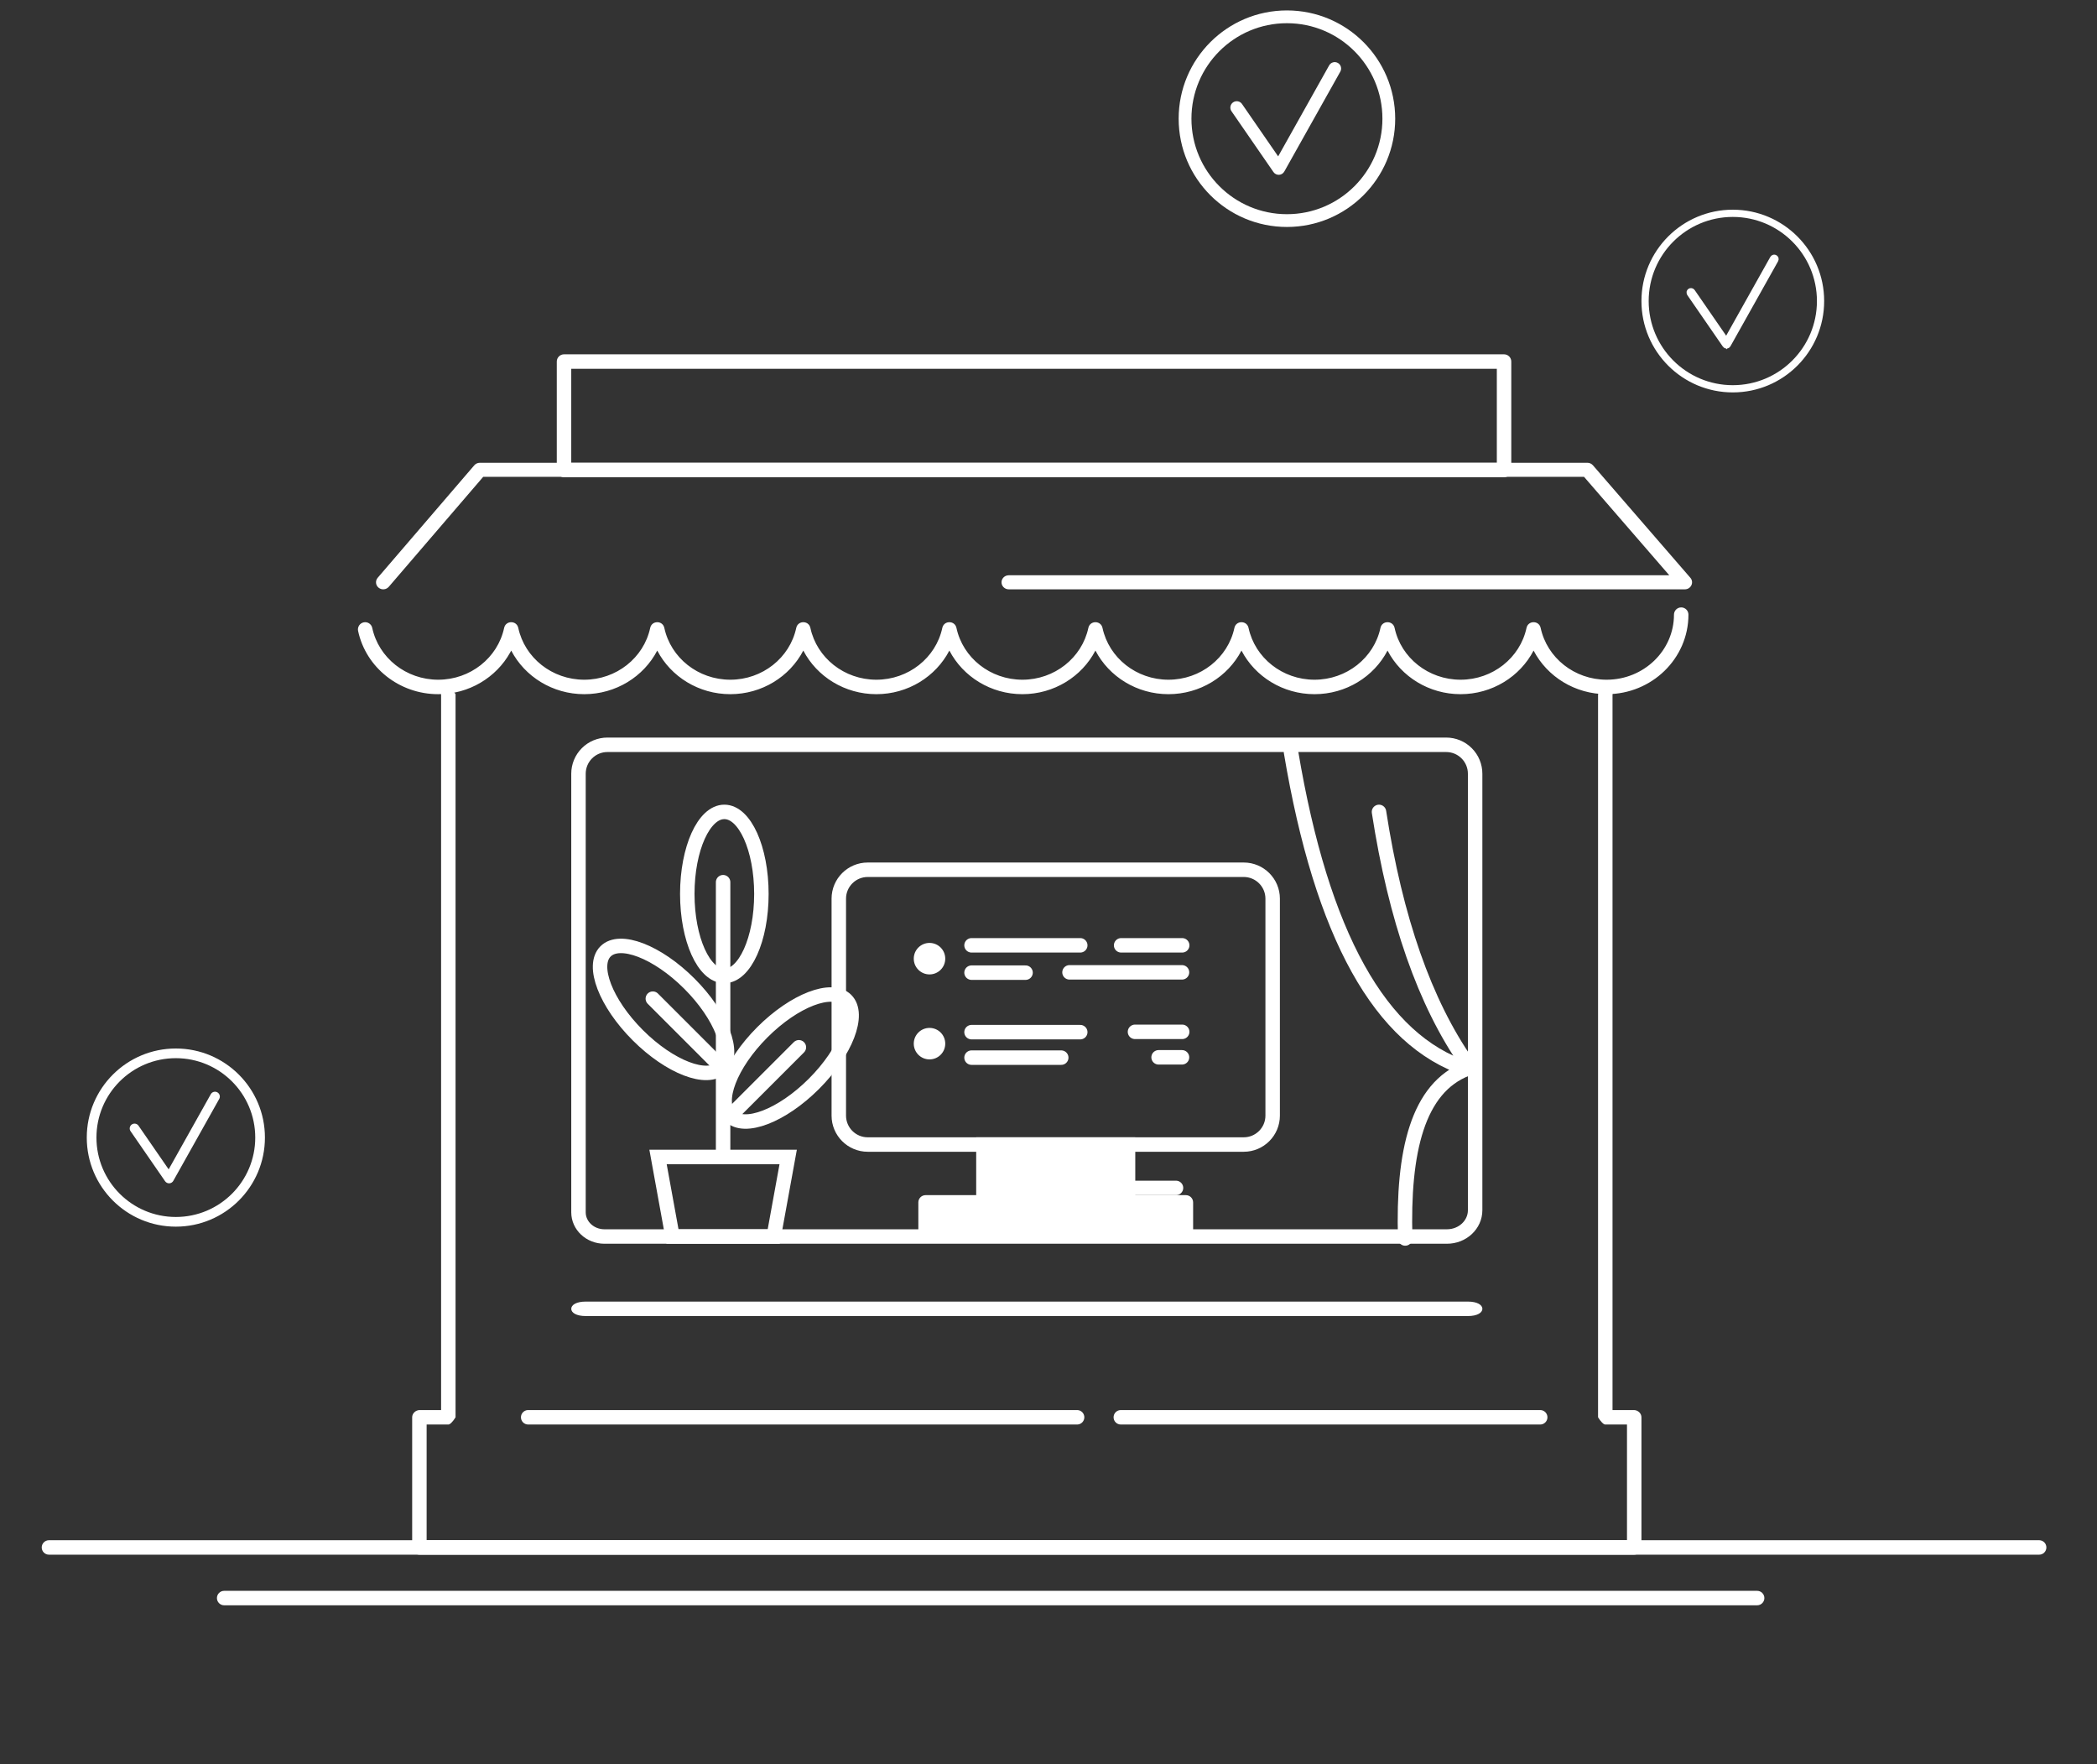 <?xml version="1.0" encoding="UTF-8"?> <svg xmlns="http://www.w3.org/2000/svg" width="290" height="244" viewBox="0 0 290 244" fill="none"><rect x="0" y="0" width="290" height="244" fill="#333333" stroke="none"/><g clip-path="url(#clip0_2225_2)"><path d="M58 195C57.448 195.03 57 195.478 57 196V214C57 214.265 57.105 214.52 57.293 214.707C57.48 214.895 57.735 215 58 215H226C226.265 215 226.52 214.895 226.707 214.707C226.895 214.52 227 214.265 227 214V196C227 195.478 226.552 195.03 226 195H223V96C223.346 95.448 222.899 95 222 95C221.794 95 221.346 95.448 221 96V196C221.346 196.583 221.794 197.03 222 197H225V213H59V197H62C62.206 197.03 62.654 196.583 63 196V96C62.654 95.448 62.206 95 62 95C61.101 95 60.654 95.448 61 96V195H58Z" fill="white"></path><path d="M213 195H155C154.735 195 154.48 195.105 154.293 195.293C154.105 195.48 154 195.735 154 196C154 196.265 154.105 196.52 154.293 196.707C154.48 196.895 154.735 197 155 197H213C213.265 197 213.52 196.895 213.707 196.707C213.895 196.52 214 196.265 214 196C214 195.735 213.895 195.48 213.707 195.293C213.52 195.105 213.265 195 213 195Z" fill="white"></path><path d="M66.823 65.944H219.061L230.85 79.556H139.503C138.95 79.556 138.503 79.991 138.503 80.528C138.503 81.065 138.95 81.5 139.503 81.5H232.999C233.849 81.5 234.312 80.534 233.764 79.902L220.291 64.346C220.196 64.237 220.078 64.15 219.946 64.09C219.814 64.03 219.671 63.999 219.526 64H66.356C66.059 64 65.777 64.128 65.587 64.35L52.231 79.904C52.147 80.001 52.084 80.114 52.044 80.237C52.005 80.359 51.991 80.488 52.003 80.616C52.015 80.744 52.052 80.868 52.114 80.981C52.175 81.094 52.258 81.194 52.358 81.274C52.564 81.439 52.825 81.519 53.088 81.496C53.35 81.473 53.594 81.349 53.767 81.15L66.823 65.944ZM148.999 195H72.999C72.742 195.012 72.499 195.122 72.321 195.308C72.142 195.494 72.043 195.742 72.043 196C72.043 196.258 72.142 196.506 72.321 196.692C72.499 196.878 72.742 196.988 72.999 197H148.999C149.257 196.988 149.5 196.878 149.678 196.692C149.856 196.506 149.956 196.258 149.956 196C149.956 195.742 149.856 195.494 149.678 195.308C149.5 195.122 149.257 195.012 148.999 195ZM80.796 96C85.156 96 89.012 93.583 90.894 89.969C92.777 93.583 96.634 96 100.994 96C105.354 96 109.21 93.583 111.093 89.968C112.976 93.583 116.832 96 121.193 96C125.553 96 129.408 93.583 131.291 89.968C133.174 93.583 137.029 96 141.391 96C145.751 96 149.606 93.583 151.489 89.968C153.372 93.583 157.227 96 161.587 96C165.949 96 169.805 93.583 171.687 89.968C173.57 93.583 177.425 96 181.786 96C186.147 96 190.003 93.583 191.886 89.969C193.768 93.583 197.623 96 201.984 96C206.344 96 210.201 93.583 212.084 89.969C213.966 93.583 217.822 96 222.183 96C228.426 96 233.499 91.082 233.499 85C233.499 84.735 233.394 84.48 233.206 84.293C233.019 84.105 232.765 84 232.499 84C232.234 84 231.98 84.105 231.792 84.293C231.605 84.48 231.499 84.735 231.499 85C231.499 89.963 227.335 94 222.183 94C217.741 94 213.948 90.975 213.061 86.835C212.835 85.782 211.331 85.782 211.106 86.835C210.218 90.975 206.426 94 201.984 94C197.542 94 193.75 90.975 192.863 86.835C192.637 85.782 191.133 85.782 190.907 86.835C190.02 90.975 186.229 94 181.786 94C177.344 94 173.553 90.975 172.665 86.835C172.439 85.782 170.935 85.782 170.709 86.835C169.822 90.975 166.029 94 161.587 94C157.147 94 153.355 90.975 152.467 86.835C152.242 85.782 150.738 85.782 150.512 86.835C149.623 90.975 145.832 94 141.39 94C136.948 94 133.157 90.975 132.27 86.835C132.044 85.782 130.54 85.782 130.314 86.835C129.426 90.975 125.634 94 121.192 94C116.751 94 112.958 90.975 112.07 86.835C111.844 85.782 110.34 85.782 110.115 86.835C109.228 90.975 105.435 94 100.994 94C96.552 94 92.759 90.975 91.872 86.835C91.646 85.782 90.142 85.782 89.917 86.835C89.029 90.975 85.237 94 80.796 94C76.354 94 72.562 90.975 71.674 86.835C71.448 85.782 69.944 85.782 69.718 86.835C68.831 90.975 65.04 94 60.599 94C56.156 94 52.365 90.975 51.478 86.835C51.451 86.707 51.398 86.585 51.324 86.477C51.249 86.369 51.154 86.276 51.043 86.205C50.933 86.134 50.81 86.085 50.681 86.061C50.551 86.037 50.419 86.039 50.29 86.067C50.162 86.095 50.04 86.147 49.932 86.222C49.824 86.296 49.732 86.392 49.66 86.502C49.589 86.612 49.54 86.736 49.516 86.865C49.493 86.994 49.495 87.127 49.522 87.255C50.607 92.322 55.219 96 60.599 96C64.851 96 68.622 93.702 70.553 90.237L70.697 89.968C72.581 93.583 76.436 96 80.796 96Z" fill="white"></path><path d="M208 49C208.265 49 208.519 49.105 208.707 49.293C208.894 49.48 209 49.735 209 50V65C209 65.265 208.894 65.52 208.707 65.707C208.519 65.895 208.265 66 208 66H77.999C77.734 66 77.48 65.895 77.292 65.707C77.105 65.52 76.999 65.265 76.999 65V50C76.999 49.735 77.105 49.48 77.292 49.293C77.48 49.105 77.734 49 77.999 49H208ZM207 51H78.999V64H207V51ZM6.77 215H282C282.265 215 282.519 214.895 282.707 214.707C282.894 214.52 283 214.265 283 214C283 213.735 282.894 213.48 282.707 213.293C282.519 213.105 282.265 213 282 213H6.77C6.504 213 6.25 213.105 6.062 213.293C5.875 213.48 5.77 213.735 5.77 214C5.77 214.265 5.875 214.52 6.062 214.707C6.25 214.895 6.504 215 6.77 215ZM31 222H243C243.265 222 243.519 221.895 243.707 221.707C243.894 221.52 244 221.265 244 221C244 220.735 243.894 220.48 243.707 220.293C243.519 220.105 243.265 220 243 220H31C30.734 220 30.48 220.105 30.292 220.293C30.105 220.48 30 220.735 30 221C30 221.265 30.105 221.52 30.292 221.707C30.48 221.895 30.734 222 31 222Z" fill="white"></path><path d="M24.318 145C31.121 145 36.637 150.515 36.637 157.318C36.637 164.121 31.121 169.637 24.318 169.637C17.515 169.637 12 164.121 12 157.318C12 150.515 17.515 145 24.318 145ZM24.318 146.337C18.254 146.337 13.338 151.254 13.338 157.318C13.338 163.383 18.254 168.299 24.318 168.299C30.383 168.299 35.299 163.383 35.299 157.319C35.299 151.254 30.382 146.337 24.318 146.337Z" fill="white"></path><path d="M23.324 161.714L19.171 155.697C19.123 155.621 19.06 155.555 18.985 155.504C18.911 155.453 18.828 155.418 18.739 155.4C18.651 155.382 18.56 155.382 18.472 155.4C18.384 155.418 18.3 155.454 18.226 155.505C18.152 155.556 18.089 155.622 18.041 155.698C17.993 155.774 17.961 155.859 17.946 155.948C17.932 156.037 17.935 156.128 17.957 156.215C17.978 156.303 18.017 156.385 18.071 156.457L22.832 163.357C22.897 163.45 22.984 163.526 23.086 163.576C23.188 163.626 23.3 163.65 23.414 163.645C23.527 163.64 23.637 163.605 23.734 163.546C23.831 163.486 23.911 163.403 23.966 163.304L30.33 151.95C30.408 151.796 30.424 151.618 30.374 151.452C30.324 151.287 30.212 151.148 30.061 151.063C29.91 150.979 29.733 150.956 29.566 150.999C29.399 151.042 29.255 151.149 29.164 151.296L23.324 161.714Z" fill="white"></path><path d="M177.973 1.442C186.243 1.442 192.946 8.145 192.946 16.415C192.946 24.684 186.242 31.388 177.973 31.388C169.703 31.388 163 24.684 163 16.415C163 8.145 169.704 1.442 177.973 1.442ZM177.973 3.209C170.68 3.209 164.767 9.121 164.767 16.415C164.767 23.708 170.68 29.621 177.973 29.621C185.266 29.621 191.179 23.708 191.179 16.415C191.179 9.121 185.266 3.209 177.973 3.209Z" fill="white"></path><path d="M171.777 14.403C171.713 14.303 171.629 14.217 171.531 14.15C171.433 14.083 171.323 14.037 171.207 14.013C171.09 13.99 170.97 13.99 170.854 14.014C170.738 14.038 170.628 14.085 170.53 14.153C170.433 14.22 170.349 14.306 170.286 14.407C170.222 14.507 170.18 14.619 170.16 14.736C170.141 14.853 170.145 14.973 170.173 15.088C170.201 15.203 170.252 15.312 170.323 15.407L176.111 23.795C176.196 23.918 176.311 24.018 176.446 24.084C176.58 24.15 176.729 24.182 176.879 24.175C177.028 24.168 177.174 24.123 177.301 24.044C177.429 23.965 177.534 23.856 177.608 23.725L185.345 9.924C185.405 9.823 185.444 9.71 185.459 9.594C185.475 9.477 185.468 9.358 185.437 9.245C185.406 9.131 185.353 9.024 185.281 8.932C185.208 8.839 185.118 8.761 185.015 8.704C184.913 8.646 184.8 8.61 184.683 8.596C184.566 8.583 184.447 8.593 184.334 8.627C184.221 8.66 184.116 8.715 184.025 8.79C183.933 8.864 183.858 8.956 183.803 9.06L176.76 21.625L171.777 14.403Z" fill="white"></path><path d="M203 180H81C79.726 180 79 180.448 79 181C79 181.552 79.726 182 81 182H203C204.274 182 205 181.552 205 181C205 180.448 204.274 180 203 180Z" fill="white"></path><path d="M172 120.28H120C117.791 120.28 116 122.071 116 124.28V154.28C116 156.489 117.791 158.28 120 158.28H172C174.209 158.28 176 156.489 176 154.28V124.28C176 122.071 174.209 120.28 172 120.28Z" stroke="white" stroke-width="2"></path><path fill-rule="evenodd" clip-rule="evenodd" d="M135 157.28H157V166.28H135V157.28Z" fill="white"></path><path d="M164 165.28H128C127.448 165.28 127 165.728 127 166.28V170.28C127 170.833 127.448 171.28 128 171.28H164C164.552 171.28 165 170.833 165 170.28V166.28C165 165.728 164.552 165.28 164 165.28Z" fill="white"></path><path d="M128.545 130.399H128.544C127.342 130.399 126.367 131.374 126.367 132.576V132.577C126.367 133.78 127.342 134.754 128.544 134.754H128.545C129.748 134.754 130.722 133.78 130.722 132.577V132.576C130.722 131.374 129.748 130.399 128.545 130.399Z" fill="white"></path><path d="M128.545 142.152H128.544C127.342 142.152 126.367 143.127 126.367 144.329V144.33C126.367 145.533 127.342 146.507 128.544 146.507H128.545C129.748 146.507 130.722 145.533 130.722 144.33V144.329C130.722 143.127 129.748 142.152 128.545 142.152Z" fill="white"></path><path d="M155.044 130.731H163.489M134.355 134.51H141.828M134.355 130.731H149.392M147.905 134.467H163.462M156.96 142.695H163.489M134.355 146.263H146.761M134.355 142.739H149.392M160.224 146.22H163.462" stroke="white" stroke-width="2" stroke-linecap="round" stroke-linejoin="round"></path><path d="M140.5 164.28H162.633" stroke="white" stroke-width="2" stroke-linecap="round" stroke-linejoin="round"></path><path d="M251.768 41.634C251.768 48.335 246.335 53.768 239.634 53.768C232.933 53.768 227.5 48.335 227.5 41.634C227.5 34.933 232.933 29.5 239.634 29.5C246.335 29.5 251.768 34.933 251.768 41.634Z" stroke="white"></path><path d="M238.304 46.707L238.759 47.367L239.152 46.668L245.25 35.791L245.254 35.783L245.258 35.775C245.265 35.761 245.275 35.749 245.287 35.739C245.299 35.729 245.313 35.721 245.328 35.717C245.343 35.712 245.358 35.711 245.374 35.713C245.389 35.714 245.404 35.719 245.418 35.727C245.432 35.734 245.443 35.745 245.453 35.757C245.463 35.769 245.469 35.783 245.473 35.798C245.477 35.813 245.478 35.829 245.476 35.845C245.474 35.86 245.468 35.875 245.46 35.888L245.456 35.896L245.451 35.904L238.871 47.644L238.871 47.644C238.861 47.661 238.848 47.676 238.831 47.686C238.814 47.697 238.795 47.703 238.775 47.703C238.755 47.705 238.736 47.7 238.718 47.692C238.701 47.683 238.685 47.67 238.674 47.654L238.674 47.653L233.751 40.519C233.751 40.519 233.751 40.519 233.751 40.519C233.734 40.494 233.727 40.462 233.732 40.432C233.738 40.402 233.755 40.375 233.781 40.357C233.806 40.34 233.838 40.333 233.868 40.339C233.898 40.344 233.925 40.362 233.943 40.387L233.943 40.387L238.304 46.707Z" fill="white" stroke="white"></path><path fill-rule="evenodd" clip-rule="evenodd" d="M91 160H109L107 171H93L91 160Z" stroke="white" stroke-width="2"></path><path d="M100.171 134.971C103.001 134.971 105.295 129.892 105.295 123.625C105.295 117.359 103.001 112.279 100.171 112.279C97.341 112.279 95.047 117.359 95.047 123.625C95.047 129.892 97.341 134.971 100.171 134.971Z" stroke="white" stroke-width="2"></path><path d="M100.973 154.341C102.943 156.311 108.131 154.315 112.562 149.884C116.993 145.453 118.988 140.265 117.019 138.295C115.05 136.326 109.861 138.321 105.43 142.752C100.999 147.183 99.004 152.372 100.973 154.341Z" stroke="white" stroke-width="2"></path><path d="M101.566 153.747L110.48 144.832" stroke="white" stroke-width="2" stroke-linecap="round" stroke-linejoin="round"></path><path d="M99.787 147.616C101.757 145.647 99.761 140.459 95.331 136.028C90.9 131.597 85.711 129.601 83.742 131.571C81.772 133.54 83.768 138.729 88.199 143.16C92.629 147.59 97.818 149.586 99.787 147.616Z" stroke="white" stroke-width="2"></path><path d="M99.195 147.022L90.281 138.106" stroke="white" stroke-width="2" stroke-linecap="round" stroke-linejoin="round"></path><path d="M178.538 104.004C182.783 129.32 190.894 143.922 202.871 147.81C196.041 150.437 193.978 159.234 194.328 171.273M190.705 112.28C192.997 127.115 197.052 138.696 202.871 147.023M100 160V122" stroke="white" stroke-width="2" stroke-linecap="round" stroke-linejoin="round"></path><path fill-rule="evenodd" clip-rule="evenodd" d="M83.585 171C81.605 171 80 169.5 80 167.652V107C80 105.939 80.421 104.922 81.172 104.172C81.922 103.421 82.939 103 84 103H200C201.061 103 202.078 103.421 202.828 104.172C203.579 104.922 204 105.939 204 107V167.366C204 169.373 202.257 171 200.108 171H83.585Z" stroke="white" stroke-width="2"></path></g><defs><clipPath id="clip0_2225_2"><rect width="290" height="244" fill="white"></rect></clipPath></defs></svg> 